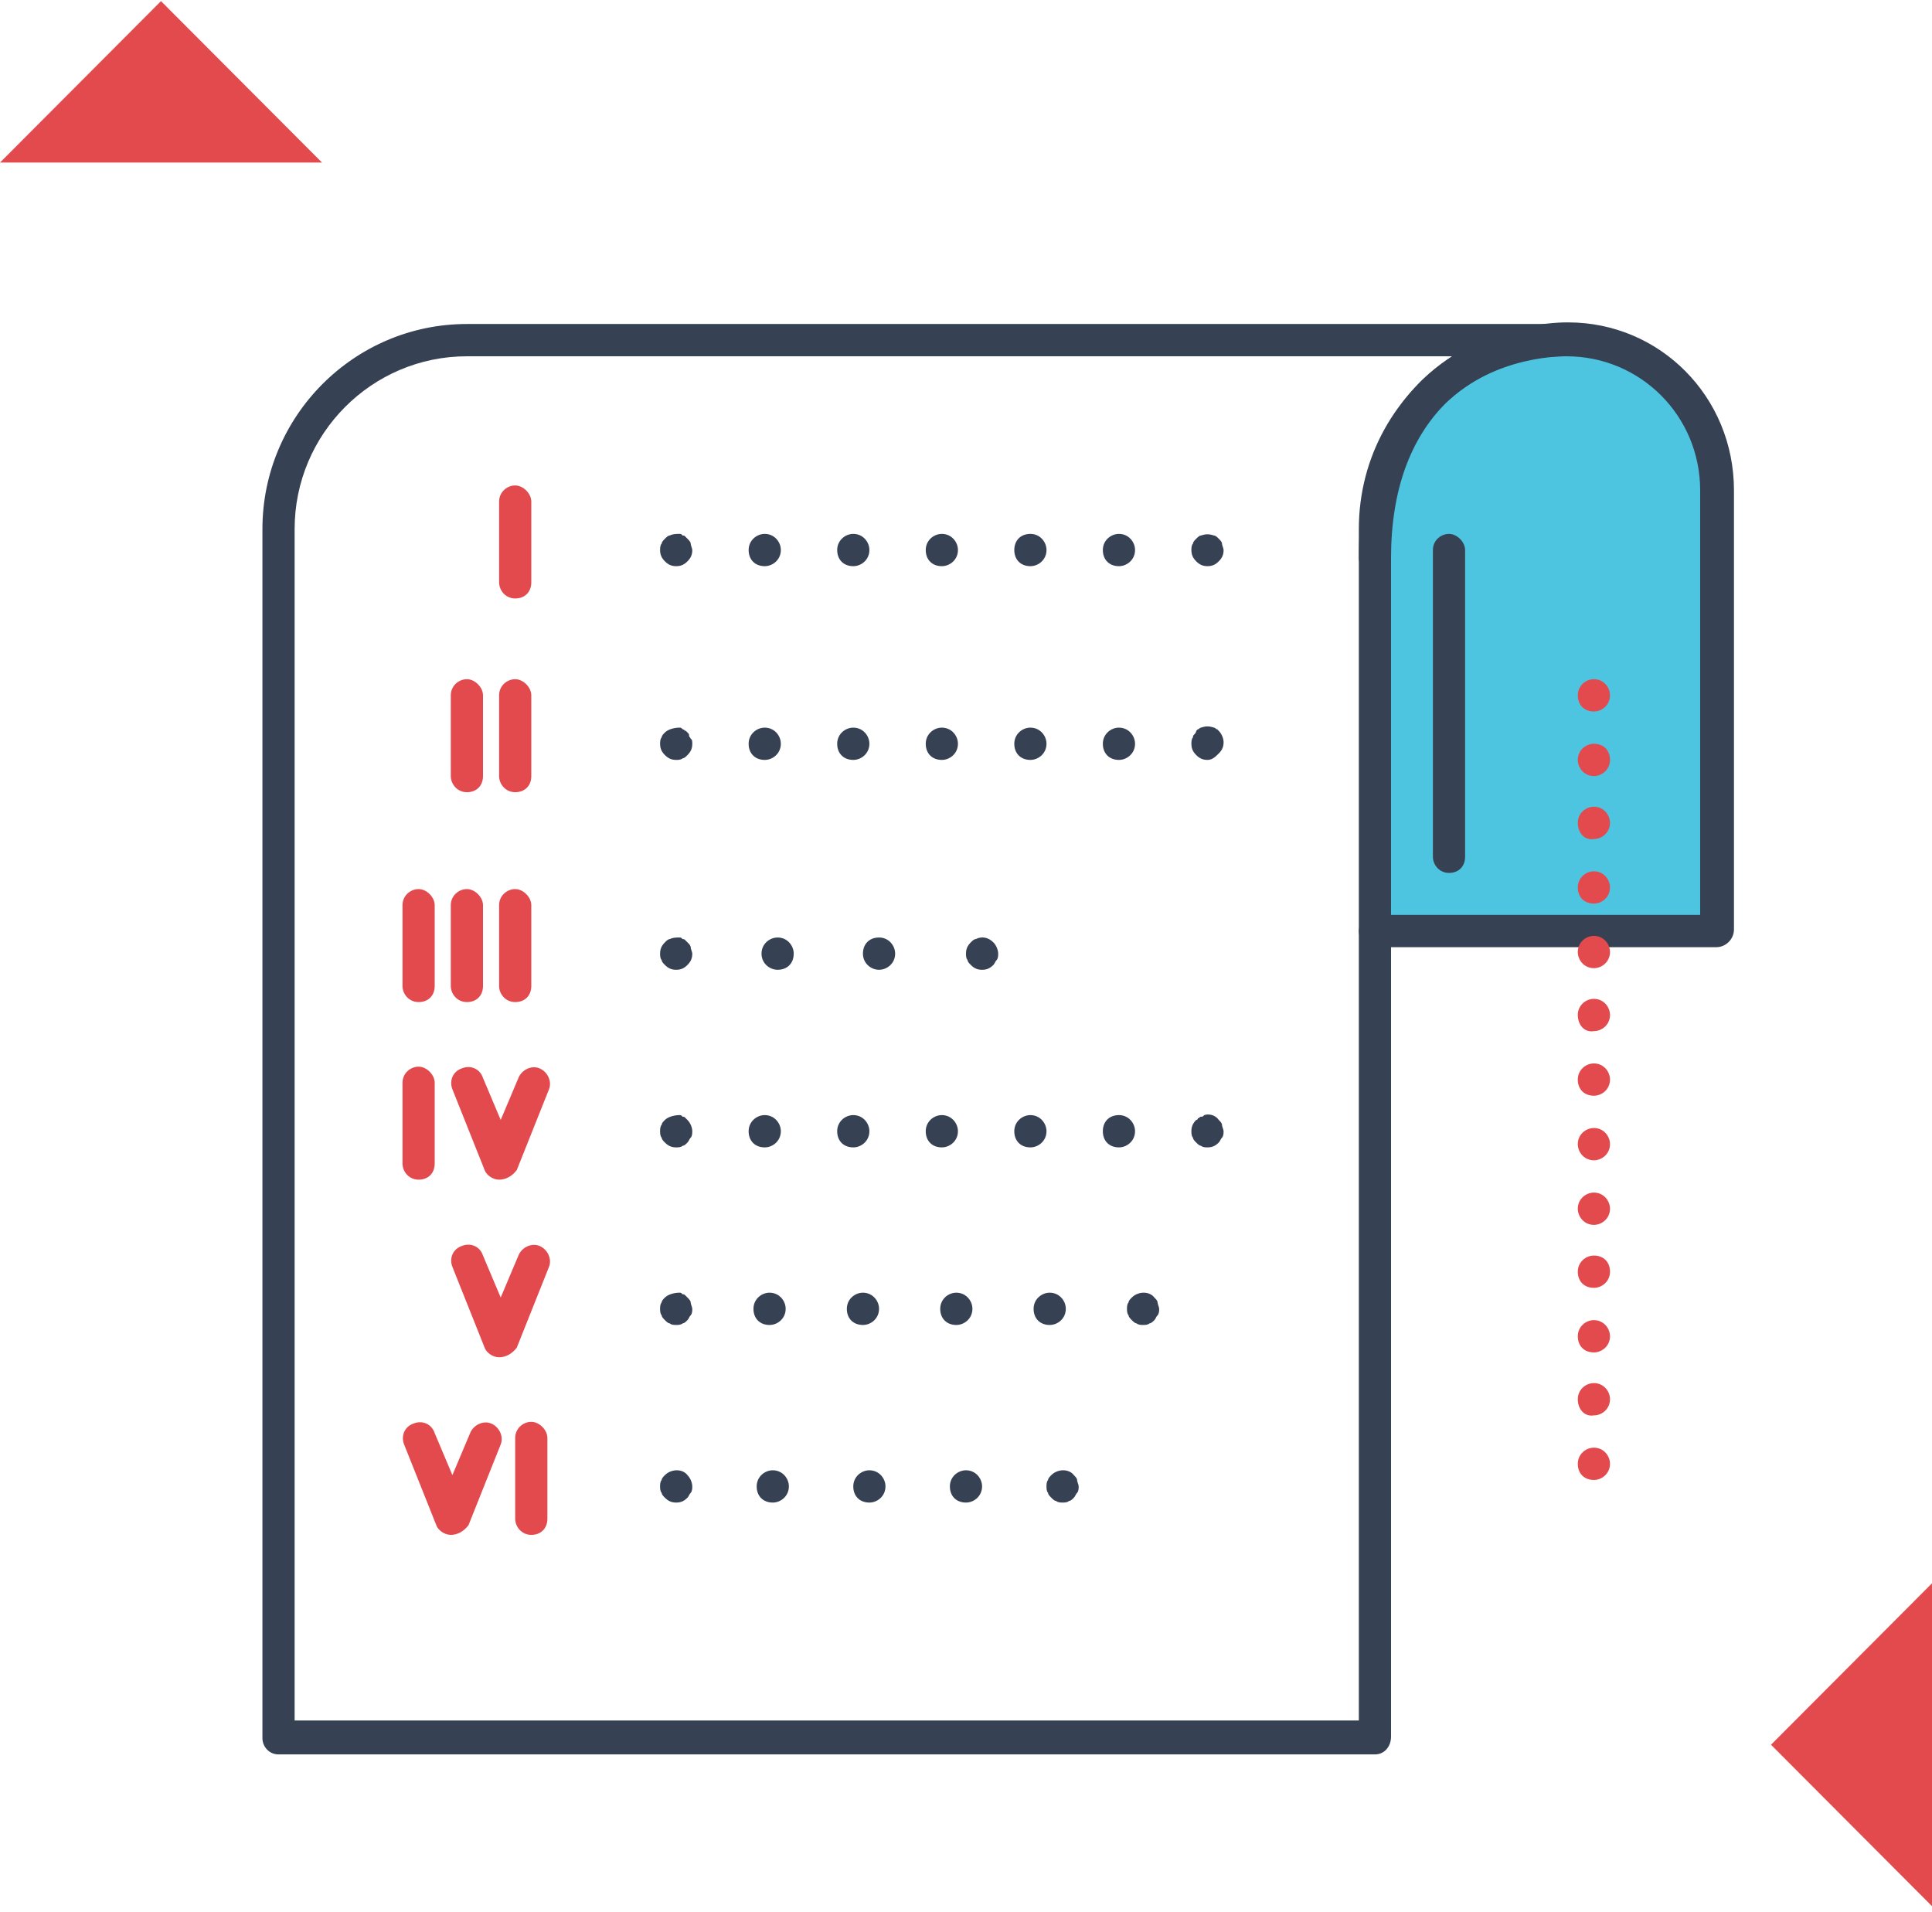 <svg width="286" height="283" fill="none" xmlns="http://www.w3.org/2000/svg"><g clip-path="url(#clip0)"><path d="M0 24.063L23.833.165l23.834 23.898H0zm286 210.305l-23.833 23.898L286 282.165v-47.797z" fill="#E34A4E"/><path d="M203.535 137.58h50.527V72.577c0-12.427-10.01-22.225-22.165-22.225 0 0-28.362-1.195-28.362 32.262" fill="#4EC5E0"/><path d="M254.062 140.209h-50.526c-1.43 0-2.384-1.195-2.384-2.39s1.192-2.39 2.384-2.39h48.143V72.577c0-10.994-8.818-19.836-19.782-19.836-.238 0-10.486-.239-17.875 6.93-5.243 5.258-8.103 12.906-8.103 22.943 0 1.434-1.192 2.39-2.383 2.39-1.192 0-2.384-1.195-2.384-2.39 0-11.471 3.099-20.314 9.534-26.527 9.056-8.604 20.973-8.365 21.45-8.365 13.585 0 24.548 10.994 24.548 24.855v65.003c0 1.434-1.192 2.629-2.622 2.629z" fill="#364254"/><path d="M203.536 259.699H41.231c-1.43 0-2.383-1.195-2.383-2.39V78.311c0-16.729 13.585-30.351 30.268-30.351h162.305c1.43 0 2.383 1.195 2.383 2.39s-1.191 2.39-2.383 2.39c-14.062 0-25.502 11.47-25.502 25.57v178.76c0 1.434-.953 2.629-2.383 2.629zM43.614 254.68h157.539V78.31c0-10.753 5.481-20.074 13.823-25.57H69.116c-14.062 0-25.502 11.47-25.502 25.57v176.37z" fill="#364254"/><path d="M100.099 83.808c-.715 0-1.192-.239-1.668-.717-.477-.477-.715-.955-.715-1.672 0-.24 0-.717.238-.956 0-.24.239-.478.477-.717.238-.24.477-.478.715-.478.477-.24.953-.24 1.43-.24.238 0 .238 0 .476.24.239 0 .239 0 .477.239l.238.239c.239.239.477.478.477.717s.238.717.238.956c0 .717-.238 1.195-.715 1.672-.476.479-.953.717-1.668.717zm63.159-2.389c0-1.434 1.191-2.39 2.383-2.39 1.43 0 2.383 1.195 2.383 2.39 0 1.434-1.191 2.39-2.383 2.39-1.43 0-2.383-.956-2.383-2.39zm-13.109 0c0-1.434.954-2.39 2.384-2.39s2.383 1.195 2.383 2.39c0 1.434-1.192 2.39-2.383 2.39-1.43 0-2.384-.956-2.384-2.39zm-13.108 0c0-1.434 1.192-2.39 2.383-2.39 1.43 0 2.384 1.195 2.384 2.39 0 1.434-1.192 2.39-2.384 2.39-1.43 0-2.383-.956-2.383-2.39zm-13.108 0c0-1.434 1.191-2.39 2.383-2.39 1.43 0 2.383 1.195 2.383 2.39 0 1.434-1.191 2.39-2.383 2.39-1.43 0-2.383-.956-2.383-2.39zm-13.109 0c0-1.434 1.192-2.39 2.384-2.39 1.43 0 2.383 1.195 2.383 2.39 0 1.434-1.192 2.39-2.383 2.39-1.43 0-2.384-.956-2.384-2.39zm67.926 2.389c-.715 0-1.192-.239-1.669-.717-.476-.478-.715-.956-.715-1.672 0-.24 0-.718.239-.956 0-.24.238-.478.476-.717.239-.24.477-.478.715-.478.715-.24 1.192-.24 1.907 0 .238 0 .477.239.715.478s.477.478.477.717.238.717.238.956c0 .716-.238 1.194-.715 1.672s-.953.717-1.668.717zm-78.651 28.679c-.715 0-1.192-.239-1.668-.717-.477-.478-.715-.956-.715-1.673 0-.239 0-.717.238-.956 0-.239.239-.478.477-.717.477-.478 1.43-.717 2.145-.717.238 0 .238 0 .476.239.239 0 .239.239.477.239l.238.239c.239.239.239.239.239.478s.238.239.238.478c.238 0 .238.478.238.717 0 .717-.238 1.195-.715 1.673-.238.239-.476.478-.715.478-.238.239-.715.239-.953.239zm63.159-2.39c0-1.434 1.191-2.389 2.383-2.389 1.43 0 2.383 1.194 2.383 2.389 0 1.434-1.191 2.39-2.383 2.39-1.43 0-2.383-.956-2.383-2.39zm-13.109 0c0-1.434 1.192-2.389 2.384-2.389 1.43 0 2.383 1.194 2.383 2.389 0 1.434-1.192 2.39-2.383 2.39-1.43 0-2.384-.956-2.384-2.39zm-13.108 0c0-1.434 1.192-2.389 2.383-2.389 1.43 0 2.384 1.194 2.384 2.389 0 1.434-1.192 2.39-2.384 2.39-1.43 0-2.383-.956-2.383-2.39zm-13.108 0c0-1.434 1.191-2.389 2.383-2.389 1.43 0 2.383 1.194 2.383 2.389 0 1.434-1.191 2.39-2.383 2.39-1.43 0-2.383-.956-2.383-2.39zm-13.109 0c0-1.434 1.192-2.389 2.384-2.389 1.43 0 2.383 1.194 2.383 2.389 0 1.434-1.192 2.39-2.383 2.39-1.43 0-2.384-.956-2.384-2.39zm67.926 2.39c-.715 0-1.192-.239-1.669-.717-.476-.478-.715-.956-.715-1.673 0-.239 0-.717.239-.956 0-.239 0-.239.238-.478 0 0 .238-.239.238-.478l.239-.239c.238 0 .238-.239.476-.239.715-.239 1.192-.239 1.907 0 .238 0 .238.239.477.239l.238.239c.477.478.715 1.195.715 1.673 0 .717-.238 1.195-.715 1.673s-.953.956-1.668.956zm-78.651 31.067c-.715 0-1.192-.239-1.668-.717-.239-.239-.477-.478-.477-.717-.238-.239-.238-.717-.238-.956 0-.717.238-1.195.715-1.673.238-.239.477-.478.715-.478.477-.239.953-.239 1.43-.239.238 0 .238 0 .476.239.239 0 .239 0 .477.239l.238.239c.239.239.477.478.477.717s.238.717.238.956c0 .717-.238 1.195-.715 1.673-.476.478-.953.717-1.668.717zm27.646-2.39c0-1.434.954-2.39 2.384-2.39s2.383 1.195 2.383 2.39c0 1.434-1.192 2.39-2.383 2.39-1.192 0-2.384-.956-2.384-2.39zm-15.015 0c0-1.434 1.192-2.39 2.384-2.39 1.43 0 2.383 1.195 2.383 2.39 0 1.434-.953 2.39-2.383 2.39-1.192 0-2.384-.956-2.384-2.39zm32.652 2.391c-.715 0-1.191-.239-1.668-.717-.238-.239-.477-.478-.477-.717-.238-.239-.238-.717-.238-.956 0-.717.238-1.195.715-1.673.238-.239.477-.478.715-.478.953-.478 1.907-.239 2.622.478.476.478.715 1.195.715 1.673 0 .239 0 .717-.239.956-.238.239-.238.478-.476.717-.477.478-.954.717-1.669.717zm-45.283 26.288c-.715 0-1.192-.239-1.668-.717-.239-.239-.477-.478-.477-.717-.238-.239-.238-.717-.238-.956s0-.717.238-.956c0-.239.239-.478.477-.717.477-.478 1.43-.717 2.145-.717.238 0 .238 0 .476.239.239 0 .239 0 .477.239l.238.239c.477.478.715 1.195.715 1.673 0 .239 0 .717-.238.956s-.238.478-.477.717c-.238.239-.476.478-.715.478-.238.239-.715.239-.953.239zm63.159-2.39c0-1.434.953-2.39 2.383-2.39 1.43 0 2.383 1.195 2.383 2.39 0 1.434-1.191 2.39-2.383 2.39-1.43 0-2.383-.956-2.383-2.39zm-13.109 0c0-1.434 1.192-2.39 2.384-2.39 1.43 0 2.383 1.195 2.383 2.39 0 1.434-1.192 2.39-2.383 2.39-1.43 0-2.384-.956-2.384-2.39zm-13.108 0c0-1.434 1.192-2.39 2.383-2.39 1.43 0 2.384 1.195 2.384 2.39 0 1.434-1.192 2.39-2.384 2.39-1.43 0-2.383-.956-2.383-2.39zm-13.108 0c0-1.434 1.191-2.39 2.383-2.39 1.43 0 2.383 1.195 2.383 2.39 0 1.434-1.191 2.39-2.383 2.39-1.43 0-2.383-.956-2.383-2.39zm-13.109 0c0-1.434 1.192-2.39 2.384-2.39 1.43 0 2.383 1.195 2.383 2.39 0 1.434-1.192 2.39-2.383 2.39-1.43 0-2.384-.956-2.384-2.39zm67.926 2.39c-.239 0-.715 0-.954-.239-.238 0-.476-.239-.715-.478-.238-.239-.476-.478-.476-.717-.239-.239-.239-.717-.239-.956 0-.717.239-1.195.715-1.673.239 0 .239-.239.239-.239.238 0 .238-.239.476-.239.239 0 .239 0 .477-.239.715-.239 1.668 0 2.145.717.238.239.477.478.477.717s.238.717.238.956 0 .717-.238.956c-.239.239-.239.478-.477.717-.477.478-.953.717-1.668.717zm-78.651 26.288c-.238 0-.715 0-.953-.239-.239 0-.477-.239-.715-.478-.239-.239-.477-.478-.477-.717-.238-.239-.238-.717-.238-.956s0-.717.238-.956c0-.239.239-.478.477-.717.477-.478 1.43-.717 2.145-.717.238 0 .238 0 .476.239.239 0 .239 0 .477.239l.238.239c.239.239.477.478.477.717s.238.717.238.956 0 .717-.238.956-.238.478-.477.717c-.238.239-.476.478-.715.478-.238.239-.715.239-.953.239zm52.91-2.39c0-1.434 1.192-2.39 2.383-2.39 1.43 0 2.384 1.195 2.384 2.39 0 1.434-1.192 2.39-2.384 2.39-1.43 0-2.383-.956-2.383-2.39zm-13.823 0c0-1.434 1.191-2.39 2.383-2.39 1.43 0 2.383 1.195 2.383 2.39 0 1.434-1.191 2.39-2.383 2.39-1.43 0-2.383-.956-2.383-2.39zm-13.824 0c0-1.434 1.192-2.39 2.384-2.39 1.43 0 2.383 1.195 2.383 2.39 0 1.434-1.192 2.39-2.383 2.39-1.43 0-2.384-.956-2.384-2.39zm-13.823 0c0-1.434 1.192-2.39 2.383-2.39 1.43 0 2.384 1.195 2.384 2.39 0 1.434-1.192 2.39-2.384 2.39-1.43 0-2.383-.956-2.383-2.39zm57.676 2.39c-.238 0-.715 0-.953-.239-.238 0-.477-.239-.715-.478s-.477-.478-.477-.717c-.238-.239-.238-.717-.238-.956s0-.717.238-.956c0-.239.239-.478.477-.717.953-.956 2.622-.956 3.337 0 .238.239.476.478.476.717s.239.717.239.956 0 .717-.239.956c-.238.239-.238.478-.476.717-.239.239-.477.478-.715.478-.239.239-.715.239-.954.239zm-69.116 26.288c-.715 0-1.192-.239-1.668-.717-.239-.239-.477-.478-.477-.717-.238-.239-.238-.717-.238-.956s0-.717.238-.956c0-.239.239-.478.477-.717.953-.956 2.621-.956 3.336 0 .477.478.715 1.195.715 1.673 0 .239 0 .717-.238.956s-.238.478-.477.717c-.476.478-.953.717-1.668.717zm40.517-2.39c0-1.434 1.191-2.39 2.383-2.39 1.43 0 2.383 1.195 2.383 2.39 0 1.434-1.191 2.39-2.383 2.39-1.43 0-2.383-.956-2.383-2.39zm-14.3 0c0-1.434 1.191-2.39 2.383-2.39 1.43 0 2.383 1.195 2.383 2.39 0 1.434-1.191 2.39-2.383 2.39-1.43 0-2.383-.956-2.383-2.39zm-14.3 0c0-1.434 1.191-2.39 2.383-2.39 1.43 0 2.383 1.195 2.383 2.39 0 1.434-1.191 2.39-2.383 2.39-1.43 0-2.383-.956-2.383-2.39zm45.283 2.39c-.238 0-.715 0-.953-.239-.238 0-.477-.239-.715-.478s-.477-.478-.477-.717c-.238-.239-.238-.717-.238-.956s0-.717.238-.956c0-.239.239-.478.477-.717.953-.956 2.622-.956 3.337 0 .238.239.476.478.476.717s.239.717.239.956 0 .717-.239.956c-.238.239-.238.478-.476.717-.239.239-.477.478-.715.478-.239.239-.715.239-.954.239z" fill="#364254"/><path d="M76.266 88.588c-1.43 0-2.383-1.195-2.383-2.39V74.25c0-1.434 1.192-2.39 2.383-2.39 1.192 0 2.383 1.195 2.383 2.39V86.2c0 1.433-.953 2.39-2.383 2.39zm0 28.678c-1.43 0-2.383-1.194-2.383-2.389v-11.95c0-1.433 1.192-2.389 2.383-2.389 1.192 0 2.383 1.195 2.383 2.389v11.95c0 1.433-.953 2.389-2.383 2.389zm-7.149 0c-1.43 0-2.384-1.194-2.384-2.389v-11.95c0-1.433 1.192-2.389 2.384-2.389 1.191 0 2.383 1.195 2.383 2.389v11.95c0 1.433-.953 2.389-2.383 2.389zm7.149 31.068c-1.43 0-2.383-1.195-2.383-2.39v-11.949c0-1.434 1.192-2.39 2.383-2.39 1.192 0 2.383 1.195 2.383 2.39v11.949c0 1.434-.953 2.39-2.383 2.39zm-7.149 0c-1.43 0-2.384-1.195-2.384-2.39v-11.949c0-1.434 1.192-2.39 2.384-2.39 1.191 0 2.383 1.195 2.383 2.39v11.949c0 1.434-.953 2.39-2.383 2.39zm-7.151 0c-1.43 0-2.383-1.195-2.383-2.39v-11.949c0-1.434 1.192-2.39 2.383-2.39 1.192 0 2.384 1.195 2.384 2.39v11.949c0 1.434-.954 2.39-2.384 2.39zm11.916 26.289c-.953 0-1.906-.717-2.145-1.434l-4.766-11.949c-.477-1.195 0-2.629 1.43-3.107 1.191-.478 2.621 0 3.098 1.434l2.622 6.213 2.621-6.213c.477-1.195 1.907-1.912 3.099-1.434 1.191.478 1.906 1.912 1.43 3.107l-4.767 11.949c-.715.956-1.668 1.434-2.622 1.434zm0 26.288c-.953 0-1.906-.717-2.145-1.434l-4.766-11.949c-.477-1.195 0-2.629 1.43-3.107 1.191-.478 2.621 0 3.098 1.434l2.622 6.213 2.621-6.213c.477-1.195 1.907-1.912 3.099-1.434 1.191.478 1.906 1.912 1.43 3.107l-4.767 11.949c-.715.956-1.668 1.434-2.622 1.434zm-11.916-26.289c-1.43 0-2.383-1.195-2.383-2.39v-11.949c0-1.434 1.192-2.39 2.383-2.39 1.192 0 2.384 1.195 2.384 2.39v11.949c0 1.434-.954 2.39-2.384 2.39zm4.766 52.577c-.953 0-1.907-.717-2.145-1.434l-4.767-11.949c-.476-1.195 0-2.629 1.43-3.107 1.192-.478 2.622 0 3.099 1.434l2.621 6.213 2.622-6.213c.477-1.195 1.907-1.912 3.098-1.434 1.192.478 1.907 1.912 1.43 3.107l-4.766 11.949c-.715.956-1.669 1.434-2.622 1.434zm11.918 0c-1.43 0-2.383-1.195-2.383-2.39V212.86c0-1.434 1.191-2.39 2.383-2.39s2.383 1.195 2.383 2.39v11.949c0 1.434-.953 2.39-2.383 2.39z" fill="#E34A4E"/><path d="M214.5 129.215c-1.43 0-2.384-1.195-2.384-2.39V81.419c0-1.434 1.192-2.39 2.384-2.39 1.191 0 2.383 1.195 2.383 2.39v45.406c0 1.434-.954 2.39-2.383 2.39z" fill="#364254"/><path d="M233.566 216.683c0-1.434 1.192-2.389 2.384-2.389 1.43 0 2.383 1.194 2.383 2.389 0 1.434-1.192 2.39-2.383 2.39-1.43 0-2.384-.956-2.384-2.39zm0-9.559c0-1.434 1.192-2.39 2.384-2.39 1.43 0 2.383 1.195 2.383 2.39 0 1.434-1.192 2.39-2.383 2.39-1.43.239-2.384-.956-2.384-2.39zm0-9.32c0-1.434 1.192-2.39 2.384-2.39 1.43 0 2.383 1.195 2.383 2.39 0 1.434-1.192 2.39-2.383 2.39-1.43 0-2.384-.956-2.384-2.39zm0-9.56c0-1.434 1.192-2.389 2.384-2.389 1.43 0 2.383.955 2.383 2.389 0 1.434-1.192 2.39-2.383 2.39-1.43 0-2.384-.956-2.384-2.39zm0-9.32c0-1.434 1.192-2.39 2.384-2.39 1.43 0 2.383 1.195 2.383 2.39 0 1.434-1.192 2.39-2.383 2.39-1.43 0-2.384-1.195-2.384-2.39zm0-9.559c0-1.434 1.192-2.39 2.384-2.39 1.43 0 2.383 1.195 2.383 2.39 0 1.434-1.192 2.39-2.383 2.39-1.43 0-2.384-1.195-2.384-2.39zm0-9.56c0-1.434 1.192-2.389 2.384-2.389 1.43 0 2.383 1.194 2.383 2.389 0 1.434-1.192 2.39-2.383 2.39-1.43 0-2.384-.956-2.384-2.39zm0-9.559c0-1.434 1.192-2.39 2.384-2.39 1.43 0 2.383 1.195 2.383 2.39 0 1.434-1.192 2.39-2.383 2.39-1.43.239-2.384-.956-2.384-2.39zm0-9.32c0-1.434 1.192-2.39 2.384-2.39 1.43 0 2.383 1.195 2.383 2.39 0 1.434-1.192 2.39-2.383 2.39-1.43 0-2.384-1.195-2.384-2.39zm0-9.56c0-1.433 1.192-2.389 2.384-2.389 1.43 0 2.383 1.194 2.383 2.389 0 1.434-1.192 2.39-2.383 2.39-1.43 0-2.384-.956-2.384-2.39zm0-9.559c0-1.434 1.192-2.39 2.384-2.39 1.43 0 2.383 1.195 2.383 2.39 0 1.434-1.192 2.39-2.383 2.39-1.43.239-2.384-.956-2.384-2.39zm0-9.32c0-1.434 1.192-2.39 2.384-2.39 1.43 0 2.383.956 2.383 2.39 0 1.434-1.192 2.39-2.383 2.39-1.43 0-2.384-1.195-2.384-2.39zm0-9.56c0-1.433 1.192-2.389 2.384-2.389 1.43 0 2.383 1.195 2.383 2.389 0 1.434-1.192 2.39-2.383 2.39-1.43 0-2.384-.956-2.384-2.39z" fill="#E34A4E"/></g><defs><clipPath id="clip0"><path fill="#fff" transform="translate(0 .165)" d="M0 0h286v282H0z"/></clipPath></defs></svg>